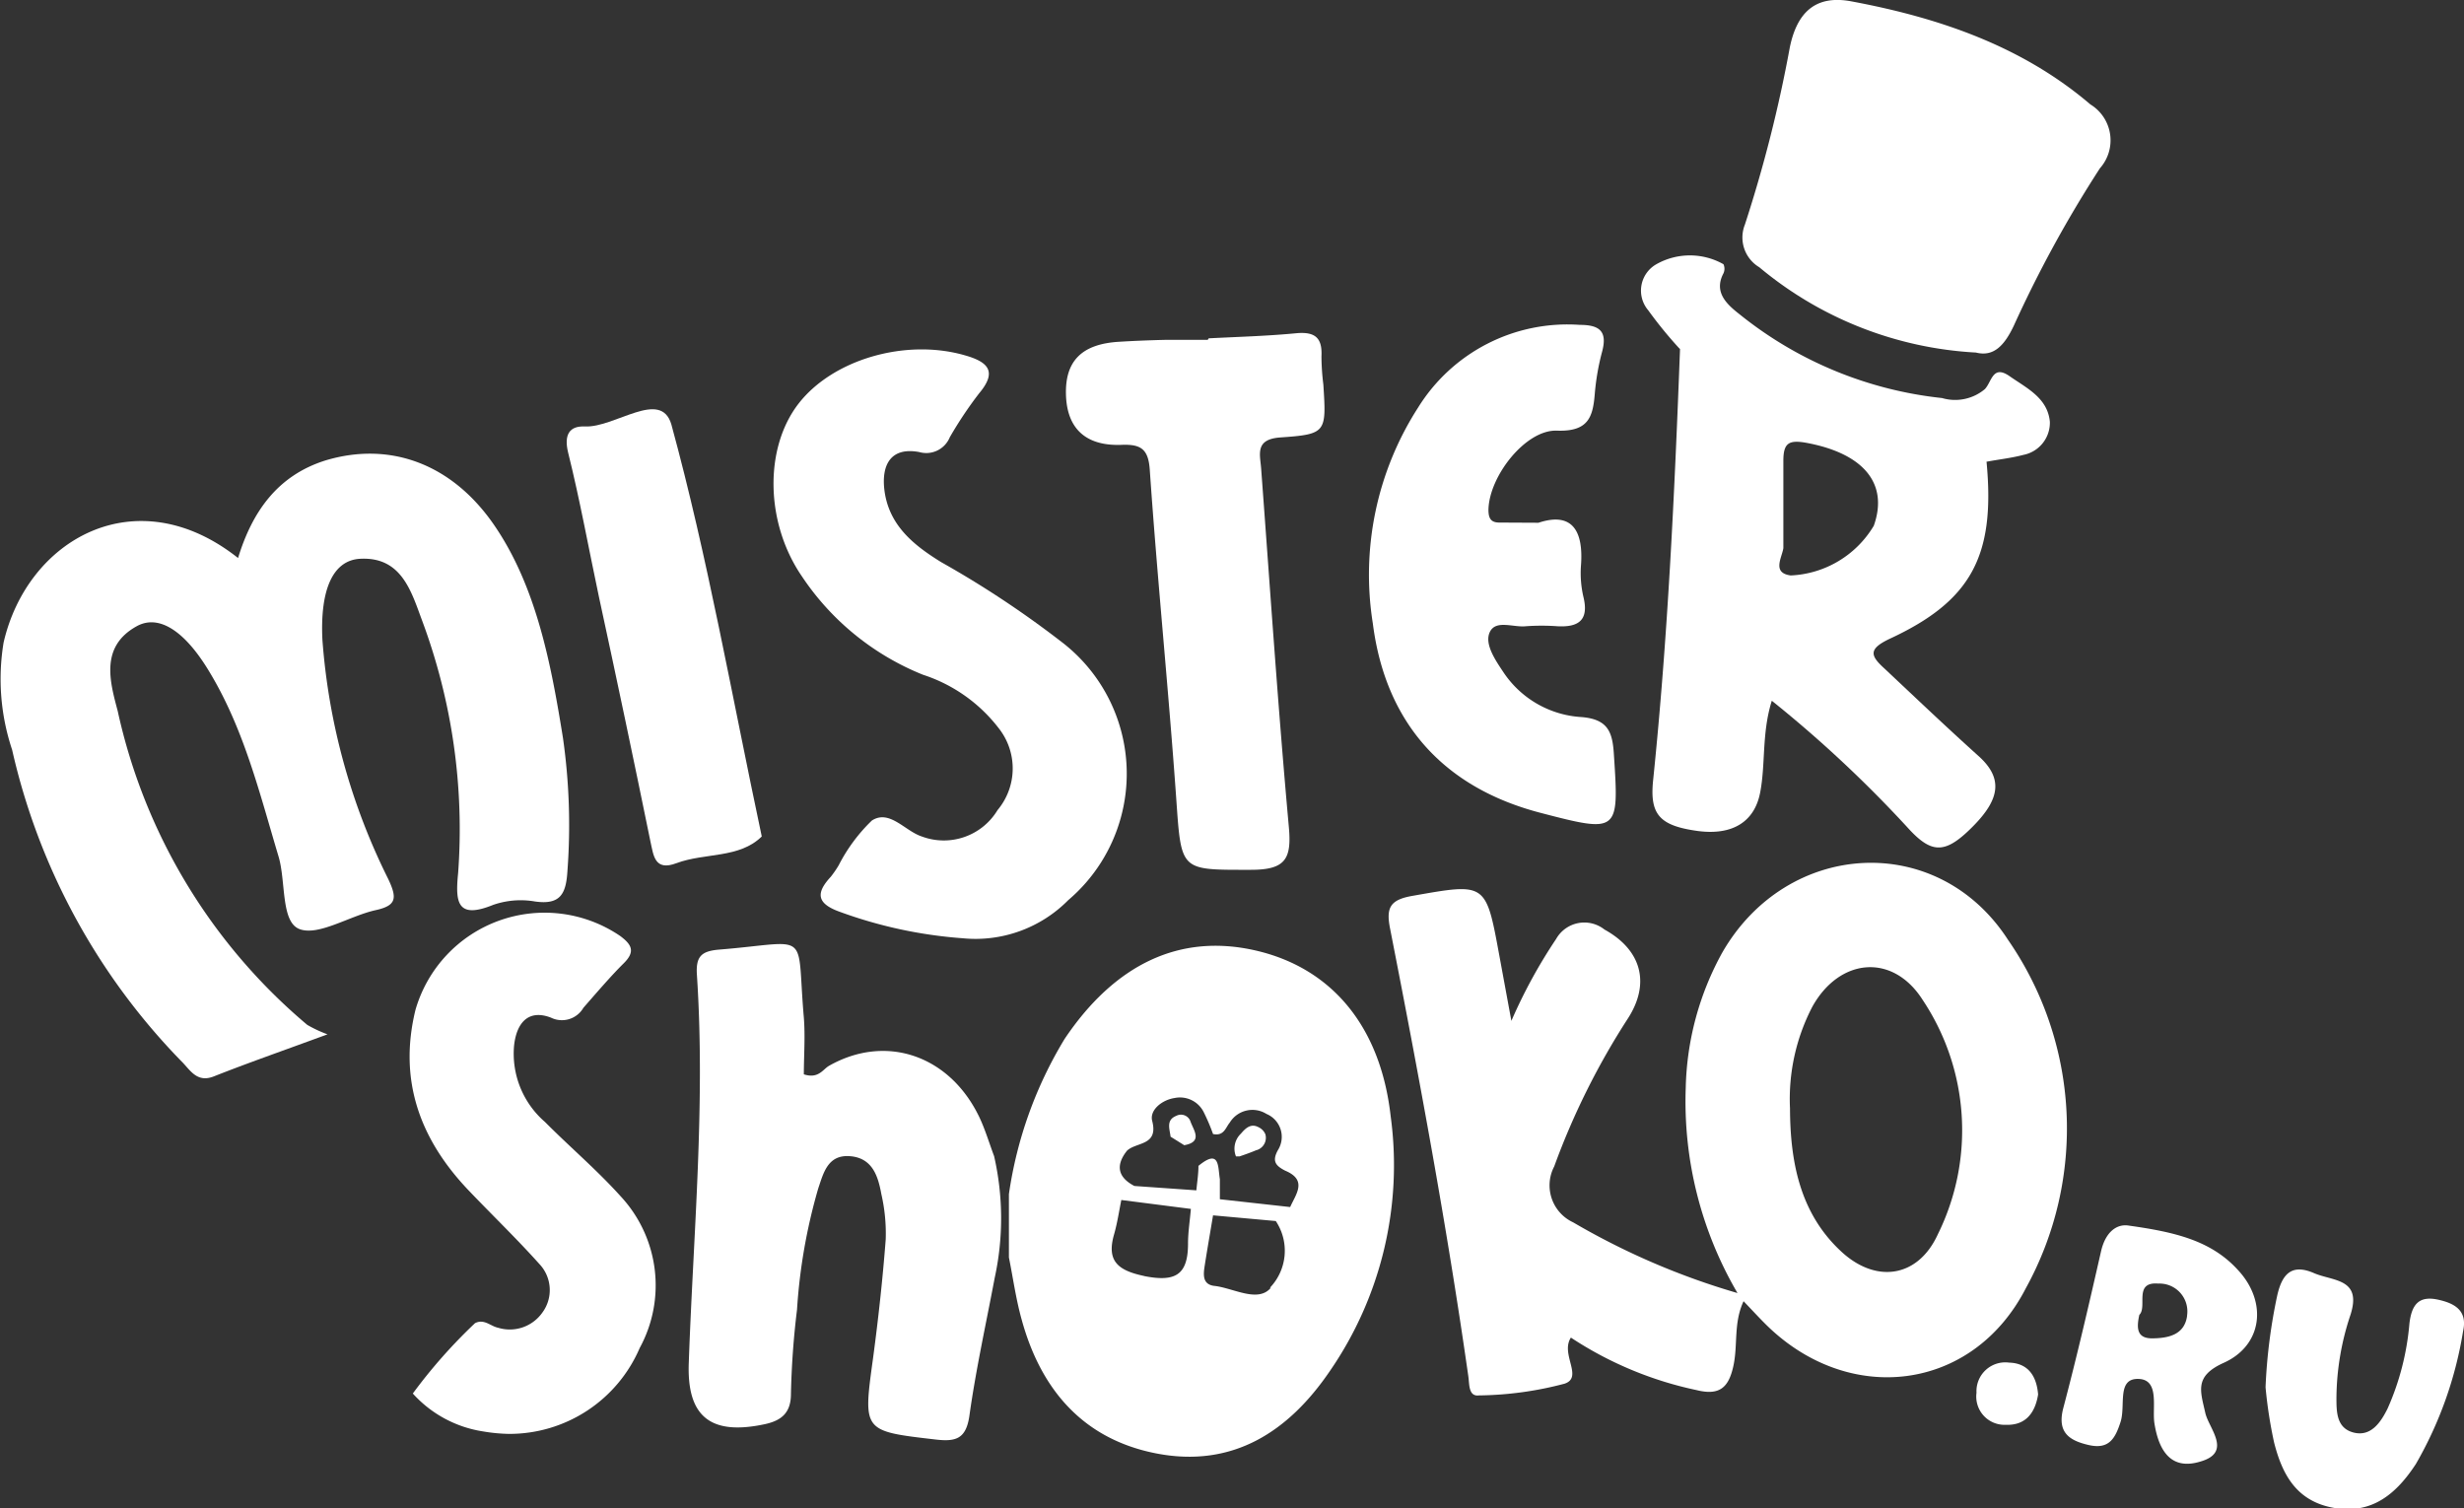 <svg xmlns="http://www.w3.org/2000/svg" viewBox="0 0 130 79.57"><rect x="0" y="0" width="130" height="79.57" fill="#333333" stroke="none"/><defs><style>.cls-1{fill:#fff;}</style></defs><title>mistershoko_w</title><g id="Слой_2" data-name="Слой 2"><g id="Слой_1-2" data-name="Слой 1"><path class="cls-1" d="M17.28,54.57c-2.42.89-4.23,1.52-6,2.22-.89.35-1.24-.33-1.69-.78A34.38,34.38,0,0,1,.64,39.56,11.78,11.78,0,0,1,.19,33.9c1.26-5.47,7-8.71,12.37-4.46.75-2.45,2.09-4.37,4.65-5.16,3.38-1,6.64.19,8.86,3.42s3,7.3,3.63,11.22a32.57,32.57,0,0,1,.24,7c-.07,1.2-.34,1.84-1.72,1.64a4.43,4.43,0,0,0-2.2.18c-1.92.78-2-.16-1.85-1.67a31.51,31.51,0,0,0-1.9-13.33c-.57-1.53-1.08-3.37-3.26-3.26-1.43.07-2.13,1.59-2,4.27a33.82,33.82,0,0,0,3.48,12.64c.47,1,.43,1.39-.68,1.63-1.38.31-3,1.37-4,1s-.72-2.5-1.11-3.82c-1-3.34-1.82-6.71-3.63-9.72-1.31-2.2-2.69-3.09-3.86-2.44-1.93,1.07-1.42,2.9-1,4.47a30,30,0,0,0,10,16.56A6.62,6.62,0,0,0,17.28,54.57Z"/><path class="cls-1" d="M52.48,67.42c-.46,2.44-1,4.87-1.34,7.31-.18,1.17-.7,1.34-1.75,1.22-3.88-.45-3.86-.42-3.33-4.28.28-2.09.51-4.19.67-6.28A9.31,9.31,0,0,0,46.5,63c-.17-.93-.46-1.9-1.64-2s-1.41.87-1.69,1.7a29.5,29.5,0,0,0-1.12,6.4,44,44,0,0,0-.32,4.44c0,1-.5,1.41-1.39,1.6-2.86.61-4.11-.41-4-3.25.24-6.81.88-13.61.43-20.44-.07-1,.24-1.27,1.17-1.35,4.92-.4,4.06-1.11,4.47,3.58.08,1,0,2.07,0,3,.77.25,1-.26,1.33-.45,3-1.7,6.35-.56,7.92,2.69.32.67.53,1.39.79,2.08A14.74,14.74,0,0,1,52.48,67.42Z"/><path class="cls-1" d="M50.78,49.5a23.86,23.86,0,0,1-6.49-1.4c-1.22-.44-1.24-1-.46-1.84a5.47,5.47,0,0,0,.42-.61A8.92,8.92,0,0,1,46,43.29c.93-.6,1.74.55,2.63.84a3.31,3.31,0,0,0,4-1.39,3.42,3.42,0,0,0,.07-4.31,8.25,8.25,0,0,0-4-2.83,13.9,13.9,0,0,1-6.39-5.19c-1.93-2.81-2-6.75-.19-9.1s5.67-3.47,8.8-2.56c1.23.35,1.7.86.74,2a20.81,20.81,0,0,0-1.55,2.32,1.34,1.34,0,0,1-1.61.78c-1.5-.28-2,.67-1.84,2,.23,1.86,1.54,2.91,3,3.81A52.37,52.37,0,0,1,56,33.86a8.75,8.75,0,0,1,.36,13.63A6.88,6.88,0,0,1,50.78,49.5Z"/><path class="cls-1" d="M104.25,18.6a19.46,19.46,0,0,1-11.43-4.5,1.83,1.83,0,0,1-.76-2.25A71.92,71.92,0,0,0,94.43,2.5C94.81.65,95.79-.28,97.67.07c4.61.86,9,2.35,12.62,5.44a2.22,2.22,0,0,1,.5,3.37,63.55,63.55,0,0,0-4.54,8.3C105.76,18.21,105.2,18.84,104.25,18.6Z"/><path class="cls-1" d="M81.17,27.58c1.75-.58,2.39.38,2.24,2.28a5.53,5.53,0,0,0,.14,1.67c.28,1.2-.28,1.57-1.38,1.51a11.66,11.66,0,0,0-1.67,0c-.65.07-1.57-.35-1.89.29s.3,1.52.74,2.18a5.32,5.32,0,0,0,4.07,2.32c1.43.11,1.66.8,1.73,2,.27,4.08.25,4.13-3.85,3.06-5.13-1.33-8.2-4.74-8.87-10a16.3,16.3,0,0,1,2.39-11.39,9.27,9.27,0,0,1,8.53-4.36c1.06,0,1.47.35,1.17,1.44a12.66,12.66,0,0,0-.38,2.2c-.1,1.24-.35,2-2,1.94s-3.58,2.41-3.61,4.18c0,.5.17.68.62.67Z"/><path class="cls-1" d="M26.84,75.65a9.1,9.1,0,0,1-1.35-.13,6.27,6.27,0,0,1-3.71-2,27.73,27.73,0,0,1,3.28-3.71c.48-.25.82.16,1.22.24a2.1,2.1,0,0,0,2.32-.78,2,2,0,0,0-.14-2.58c-1.19-1.33-2.49-2.58-3.73-3.88-2.57-2.69-3.72-5.81-2.81-9.53a7.09,7.09,0,0,1,10.8-3.9c.62.46.81.83.18,1.45s-1.43,1.55-2.12,2.34a1.31,1.31,0,0,1-1.71.52c-1.22-.47-1.83.31-1.95,1.5a4.76,4.76,0,0,0,1.63,4c1.31,1.32,2.74,2.53,4,3.93a6.9,6.9,0,0,1,1,8A7.48,7.48,0,0,1,26.84,75.65Z"/><path class="cls-1" d="M63.77,17.85c1.54-.08,3.09-.12,4.63-.27,1-.09,1.37.26,1.32,1.22a12.43,12.43,0,0,0,.1,1.49c.16,2.53.17,2.62-2.28,2.79-1.36.1-1.05.91-1,1.67.47,6.3.89,12.6,1.46,18.89.15,1.67-.17,2.25-2,2.25-3.74,0-3.67.1-3.94-3.73-.41-5.81-1-11.6-1.4-17.4-.08-1.08-.48-1.33-1.49-1.29-1.91.07-2.88-.88-2.93-2.65s.83-2.68,2.83-2.79c.81-.05,1.61-.08,2.42-.1h2.23Z"/><path class="cls-1" d="M40.19,44.13c-1.18,1.17-3,.85-4.5,1.41-1.16.44-1.21-.42-1.37-1.13Q33,37.95,31.6,31.49c-.54-2.54-1-5.1-1.63-7.63-.22-.92.07-1.4.89-1.36,1.59.07,4-2,4.56-.11C37.34,29.42,38.6,36.65,40.19,44.13Z"/><path class="cls-1" d="M104.76,24.37c-6.08-.14-11.3-2.61-16.17-6a22.23,22.23,0,0,1-1.63-2,1.6,1.6,0,0,1,.43-2.43,3.6,3.6,0,0,1,3.54,0,.58.58,0,0,1,0,.48c-.53,1,.18,1.64.86,2.17A20.47,20.47,0,0,0,102.46,21a2.44,2.44,0,0,0,2.26-.47c.37-.39.41-1.31,1.31-.68s2,1.14,2.12,2.4a1.73,1.73,0,0,1-1.4,1.75C106.11,24.17,105.43,24.24,104.76,24.37Z"/><path class="cls-1" d="M119.53,73.19a28.73,28.73,0,0,1,.62-4.86c.26-1.13.77-1.67,1.94-1.16,1,.43,2.54.27,1.92,2.2a14.06,14.06,0,0,0-.74,4.37c0,.75,0,1.61.91,1.84s1.43-.54,1.79-1.27a13.9,13.9,0,0,0,1.15-4.48c.12-1,.49-1.5,1.56-1.25.88.2,1.51.6,1.27,1.66a20.54,20.54,0,0,1-2.49,7c-1,1.53-2.28,2.66-4.29,2.32s-2.76-1.77-3.19-3.46A23.89,23.89,0,0,1,119.53,73.19Z"/><path class="cls-1" d="M107.53,73.57c-.16,1-.68,1.64-1.7,1.6a1.49,1.49,0,0,1-1.55-1.69A1.52,1.52,0,0,1,106,71.89C107,71.92,107.45,72.59,107.53,73.57Z"/><path class="cls-1" d="M105.94,49.58c-3.72-5.75-11.65-5.27-15.07.67a15.42,15.42,0,0,0-1.93,7.12,20,20,0,0,0,2.73,10.85A38.36,38.36,0,0,1,83,64.49,2.15,2.15,0,0,1,82,61.54a38.72,38.72,0,0,1,3.89-7.81c1.19-1.85.72-3.61-1.24-4.69a1.71,1.71,0,0,0-2.55.5,27.22,27.22,0,0,0-2.36,4.32l-.64-3.47c-.71-3.86-.7-3.81-4.61-3.12-1.18.21-1.36.65-1.15,1.72,1.54,7.85,3,15.71,4.13,23.63.06.41,0,1.07.56,1A18.33,18.33,0,0,0,82.55,73c1-.34-.24-1.56.33-2.43a19.27,19.27,0,0,0,6.63,2.77c1.21.3,1.69-.13,1.94-1.26s0-2.27.54-3.43c.45.47.78.83,1.13,1.18,4.37,4.38,10.94,3.62,13.76-1.86A17.48,17.48,0,0,0,105.94,49.58Zm-3.7,15.54c-1.06,2.32-3.32,2.62-5.17.84-2.11-2-2.62-4.68-2.63-7.48a10.54,10.54,0,0,1,1.18-5.37c1.43-2.57,4.23-2.84,5.81-.37A12.39,12.39,0,0,1,102.24,65.12Z"/><path class="cls-1" d="M104.39,39.89c-1.7-1.53-3.36-3.11-5-4.65-.72-.66-.8-1,.27-1.52,4.34-2,5.62-4.38,5.15-9.35-.2-.49-.65-.54-1.08-.57-4.9-.29-9.2-2.21-13.25-4.82-.55-.36-1.07-.9-1.84-.62C88.35,26,88,33.57,87.22,41.15c-.19,1.81.32,2.41,2.34,2.69,1.85.25,3-.49,3.3-2s.08-3.15.62-4.87a64.9,64.9,0,0,1,7.31,6.85c1.19,1.25,1.9,1.2,3.32-.24S105.68,41.05,104.39,39.89Zm-9.91-9.53c-1-.13-.47-.93-.39-1.44,0-1.53,0-3.07,0-4.61,0-.94.29-1.11,1.2-.95,3,.55,4.37,2.13,3.57,4.38A5.38,5.38,0,0,1,94.48,30.36Z"/><path class="cls-1" d="M99.28,3.44a77.68,77.68,0,0,0,10.38,4.14C107.51,7.86,101.16,5.33,99.28,3.44Z"/><path class="cls-1" d="M118.07,67c-1.42-1.56-3.34-2-5.76-2.34-.61-.1-1.22.31-1.46,1.36-.63,2.77-1.27,5.54-2,8.3-.31,1.24.3,1.68,1.36,1.92s1.39-.35,1.67-1.22-.21-2.3.94-2.27.71,1.54.85,2.36c.24,1.5.92,2.46,2.42,2,1.71-.49.44-1.75.26-2.57-.26-1.16-.58-1.92.93-2.62C119.39,71,119.64,68.68,118.07,67Zm-2.68,2.43c-.14,1-1,1.17-1.82,1.18s-.86-.51-.7-1.24c.44-.42-.32-1.76,1-1.65A1.47,1.47,0,0,1,115.39,69.4Z"/><path class="cls-1" d="M73.37,58.88c-.53-4.71-3.09-7.8-7.11-8.73s-7.45.73-10.09,4.66A21.71,21.71,0,0,0,53.23,63h0c0,1.11,0,2.22,0,3.34.22,1.09.37,2.2.67,3.27,1,3.66,3.21,6.31,7.1,7.07,4.06.79,7-1.17,9.16-4.34A19.14,19.14,0,0,0,73.37,58.88Zm-13,8.44c-1.39-.29-2-.79-1.59-2.2.17-.6.26-1.21.38-1.81h0l3.67.47c-.05.61-.15,1.22-.15,1.83C62.68,67.28,62,67.65,60.35,67.32Zm6.68.62c-.68.82-2,0-3-.1-.58-.08-.57-.54-.5-1,.14-.91.3-1.81.45-2.72h0l3.31.3A2.82,2.82,0,0,1,67,67.94Zm1-4.26h0l-3.69-.41h0c0-.35,0-.71,0-1.06-.11-.67,0-1.63-1.13-.7h0c0,.43-.07.86-.11,1.29l-3.27-.23c-.88-.46-1-1.09-.39-1.86.49-.47,1.67-.25,1.33-1.57-.15-.57.51-1.11,1.18-1.21a1.4,1.4,0,0,1,1.55.77A10.33,10.33,0,0,1,64,59.83c.58.12.66-.34.88-.6a1.4,1.4,0,0,1,1.94-.46,1.31,1.31,0,0,1,.62,1.88c-.36.62-.12.86.36,1.11h0C69,62.26,68.37,63,68.07,63.68Z"/><path class="cls-1" d="M66.4,59.47c-.41-.22-.69.06-.93.34a1.09,1.09,0,0,0-.26,1.2h.07v0h.12c.29-.1.58-.2.86-.32a.68.68,0,0,0,.5-.85A.72.72,0,0,0,66.4,59.47Z"/><path class="cls-1" d="M62.06,58.87c-.55.22-.35.69-.3,1.1l.72.45c1-.18.49-.79.33-1.25A.53.53,0,0,0,62.06,58.87Z"/></g></g></svg>